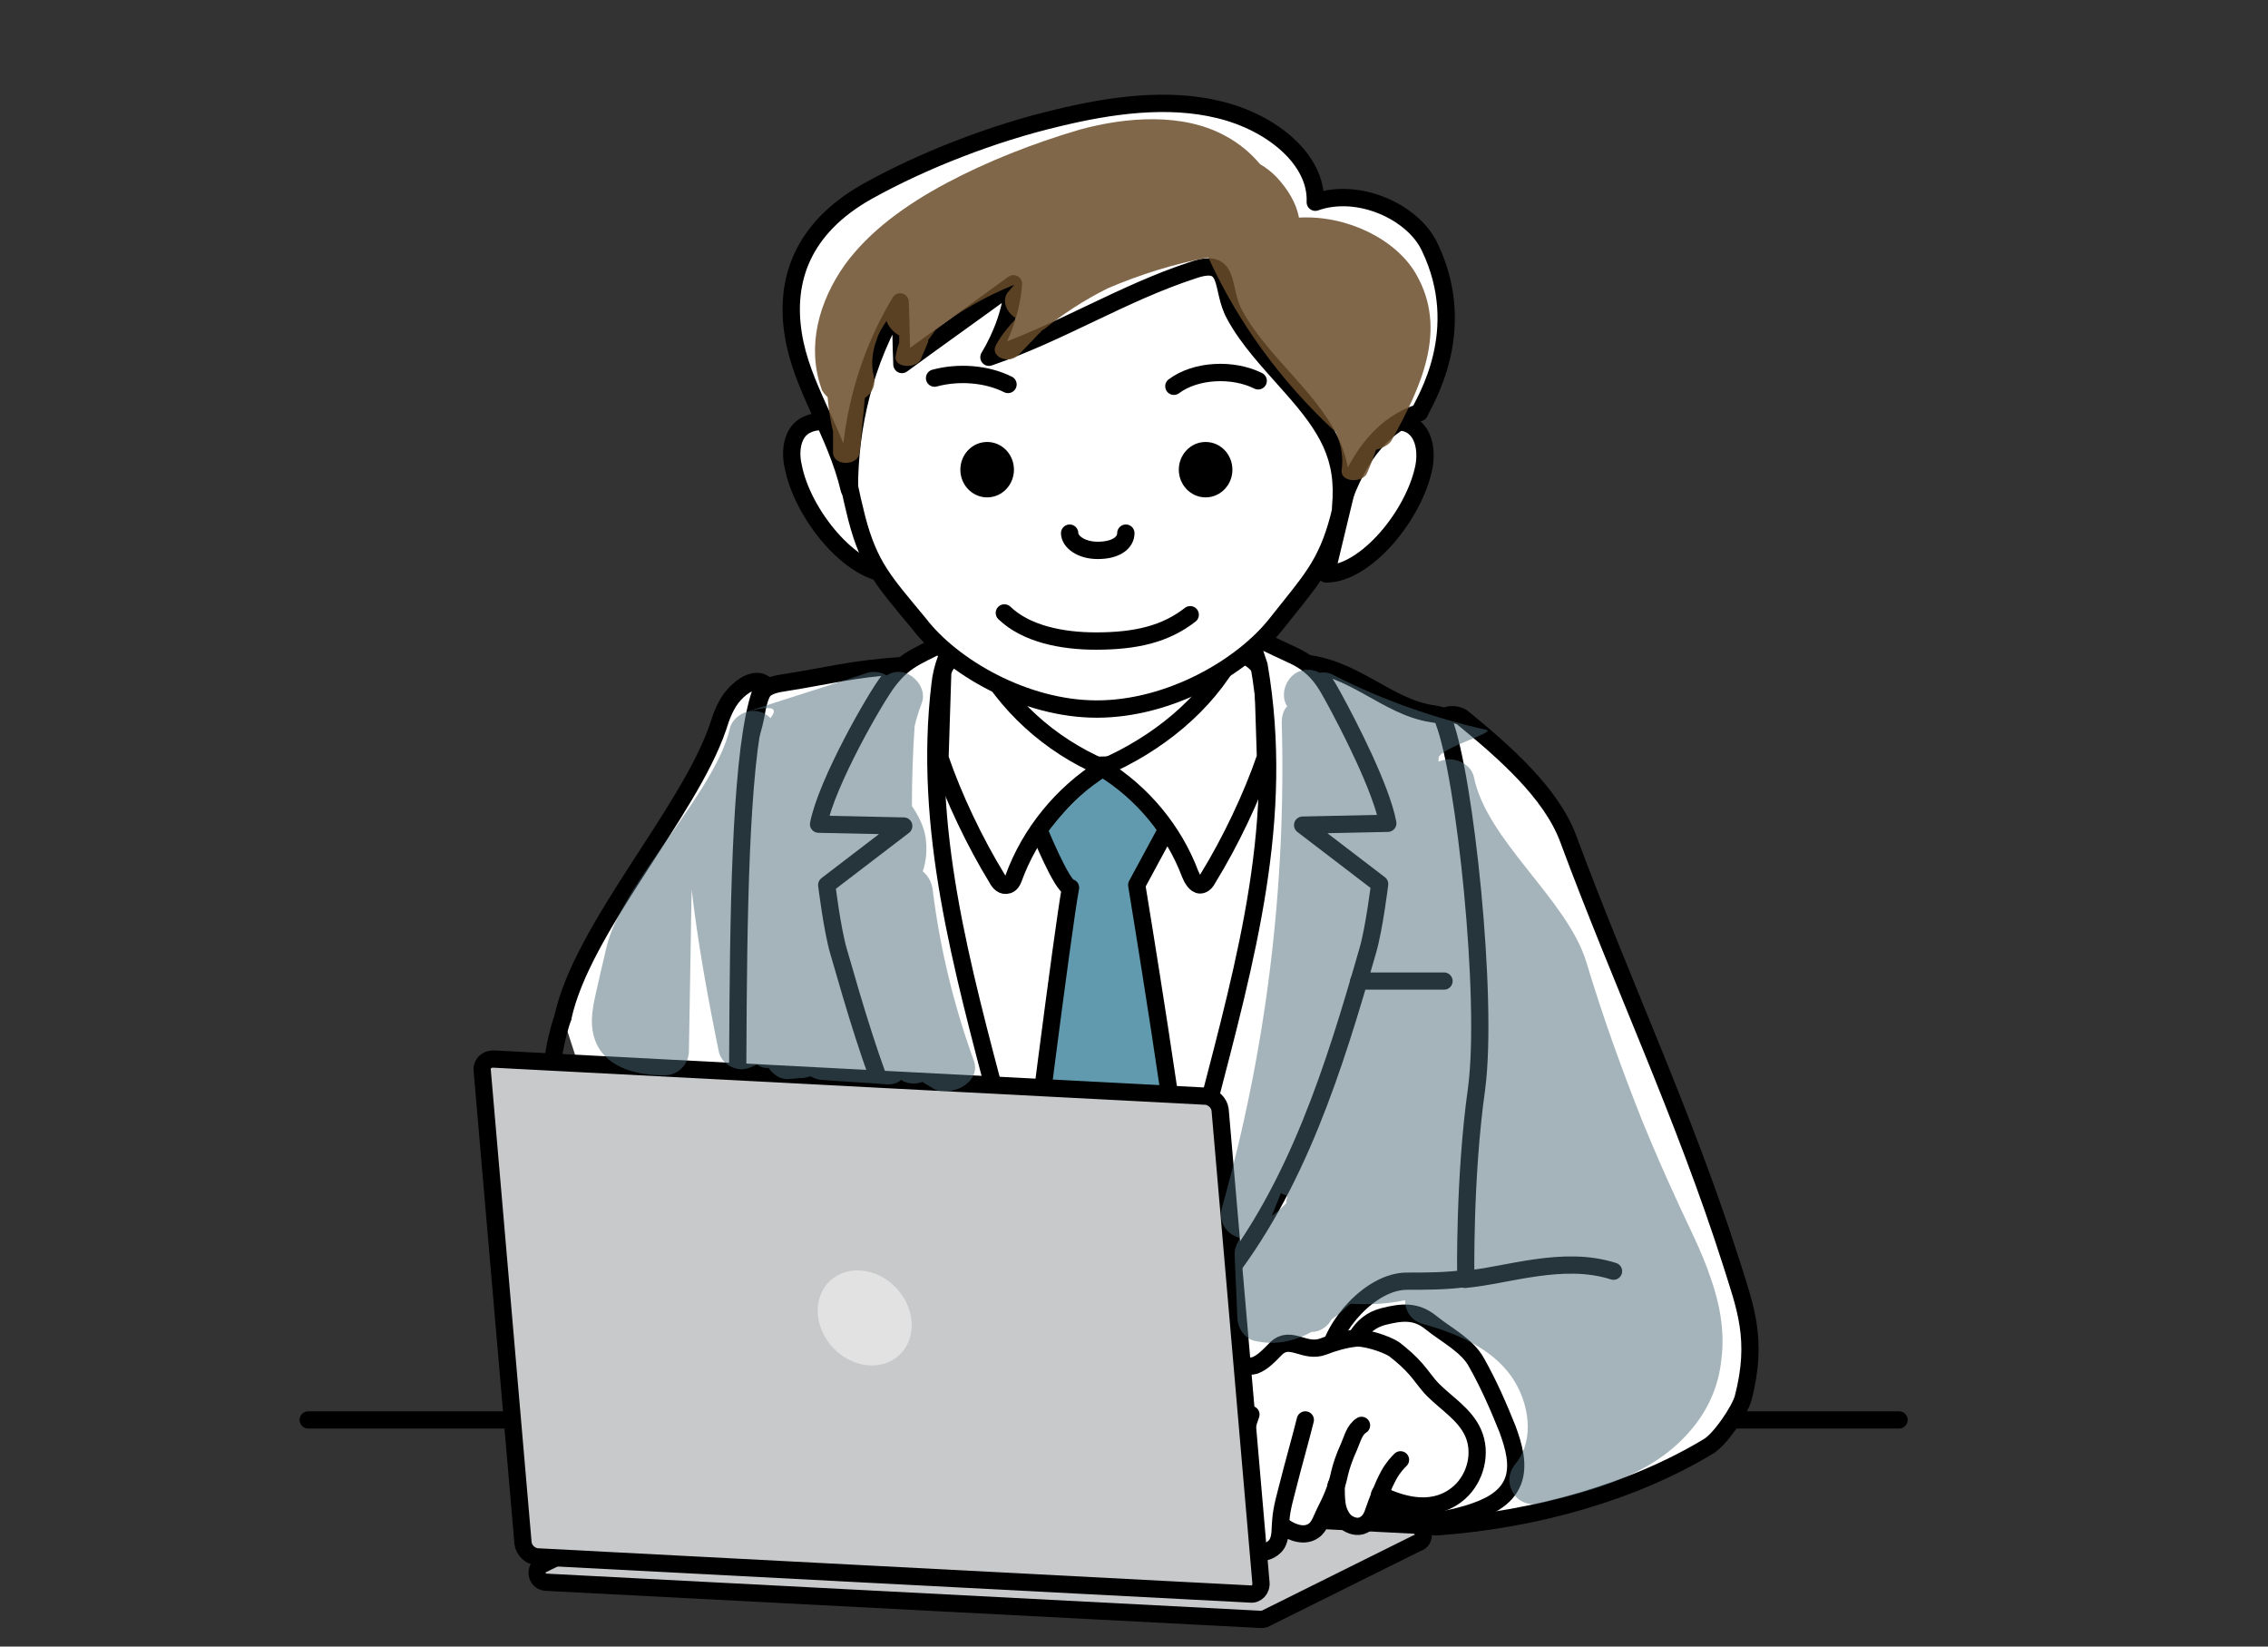<?xml version="1.0" encoding="utf-8"?>
<!-- Generator: Adobe Illustrator 25.4.1, SVG Export Plug-In . SVG Version: 6.00 Build 0)  -->
<svg version="1.1" id="レイヤー_1" xmlns="http://www.w3.org/2000/svg" xmlns:xlink="http://www.w3.org/1999/xlink" x="0px"
	 y="0px" viewBox="0 0 250.2 181.6" style="enable-background:new 0 0 250.2 181.6;" xml:space="preserve">
<rect x="0" y="0" width="250.2" height="181.6" fill="#333333" stroke="none"/>
<style type="text/css">
	.st0{fill:none;stroke:#000000;stroke-width:1.901;stroke-linecap:round;stroke-linejoin:round;stroke-miterlimit:10;}
	.st1{fill:#C8C9CA;stroke:#000000;stroke-width:1.901;stroke-linecap:round;stroke-linejoin:round;stroke-miterlimit:10;}
	.st2{clip-path:url(#SVGID_00000091016032018384072250000014788246683747650215_);}
	.st3{fill:#FFFFFF;stroke:#000000;stroke-width:1.901;stroke-linecap:round;stroke-linejoin:round;stroke-miterlimit:10;}
	.st4{fill:#619AAE;stroke:#000000;stroke-width:1.901;stroke-linecap:round;stroke-linejoin:round;stroke-miterlimit:10;}
	.st5{fill:#FFFFFF;stroke:#000000;stroke-width:1.912;stroke-linecap:round;stroke-linejoin:round;stroke-miterlimit:10;}
	.st6{fill:none;stroke:#000000;stroke-width:1.912;stroke-linecap:round;stroke-linejoin:round;stroke-miterlimit:10;}
	.st7{stroke:#000000;stroke-width:1.912;stroke-linecap:round;stroke-linejoin:round;stroke-miterlimit:10;}
	.st8{fill:#FFFFFF;}
	.st9{fill:#E2E2E2;}
	.st10{opacity:0.85;fill:#6B4D2A;}
	.st11{opacity:0.5;fill:#4D6B77;}
</style>
<g>
	<g>
		<line class="st0" x1="209.5" y1="156.6" x2="34" y2="156.6"/>
		<path class="st1" d="M139.6,178.5l16.7-8.3c1.1-0.3,0.9-1.9-0.3-2l-78.9-4c-0.2,0-0.3,0-0.5,0.1l-16.7,8.2c-1,0.4-0.8,1.9,0.3,2
			l78.9,4.1C139.3,178.6,139.5,178.6,139.6,178.5z"/>
		<g>
			<defs>
				<rect id="SVGID_1_" x="70.4" y="-5.6" width="103.2" height="166.5"/>
			</defs>
			<clipPath id="SVGID_00000142146668592397004990000013098697454959988131_">
				<use xlink:href="#SVGID_1_"  style="overflow:visible;"/>
			</clipPath>
			<g style="clip-path:url(#SVGID_00000142146668592397004990000013098697454959988131_);">
				<path class="st3" d="M99.5,73.4c-5.7,0.4-7.9,1.1-13,1.9c-0.7,0.1-1.7,0.3-2.2,0.8c-0.4,0.4-0.7,1.6-0.8,2.2
					c-1.3,8.1-9.2,17.8-8,25.9c1.1,7.4,3,21.5,3.8,29.2c1.1,11.1,0.7,18,0.6,25.1c-0.5,21.8-1.5,29.7-3.5,49.7
					c4.3,2.3,33.3,6.2,38.8,5.6c0.7-0.1,1.3-0.3,1.9-0.7c0.6-0.5,1-1.2,1.3-1.9c1.9-4,1.9-11.7,2.3-16.2c0.4,4.5,1.4,11.7,3.4,15.8
					c0.3,0.7,1.1,1.8,1.7,2.3c0.5,0.4,1.2,0.7,1.9,0.7c5.6,0.6,34.5-3.3,38.8-5.6c-2-20.2-3.3-35-3.8-57.1
					c-0.2-6.9,0.3-11.9,0.5-18.3c0.3-9.3,3-21.2,4.1-28.6c1.2-8.1-5.1-14.4-6.4-22.5c-0.1-0.6-0.4-1.7-0.8-2.2
					c-0.5-0.5-1.5-0.7-2.2-0.8c-5-0.8-8.6-5.2-14.4-5.6L99.5,73.4z"/>
				<path class="st3" d="M109.2,62.7l-0.9,11.1c0,0,3.4,10.6,12.8,10.6c10.6,0,14.9-9.4,14.9-9.4L135,62.5c0,0-6.9,6.1-13.8,6.1
					C114.3,68.6,109.2,62.7,109.2,62.7z"/>
				<g>
					<path class="st3" d="M98.9,81.7c0,0,14.8,7.2,22.5,7.2s23.3-8.9,23.3-8.9s-1,33.4-10.1,53.1c-9.1,19.7-13.1,21.2-13.1,21.2
						s-6.9-11.8-10.4-20.4C103.6,116,99.8,92.4,98.9,81.7z"/>
					<path class="st4" d="M121.6,84.7c0,0,4.8,2.7,7.1,6.8l-3.3,6.1c0,0,5.1,31,4.8,33.4c-0.2,2.4-9,21.7-9,21.7l-7.8-19.7
						c0,0,3.9-31,4.7-35.1c-0.9,0-3.5-6.4-3.5-6.4S117.9,86.8,121.6,84.7z"/>
					<path class="st3" d="M139.3,74.1c-1.2-1.9-2.5-1.9-3.2-2c-3.1,5.7-8.5,10-14.5,12.6c4.4,2.7,7.9,6.9,9.7,11.7
						c0.2,0.5,0.6,1.2,1.1,1.2c0.4,0,0.7-0.4,0.9-0.8c2.4-3.9,4.8-8.9,6.3-13.3L139.3,74.1z"/>
					<path class="st3" d="M138.9,73.4c2.9,16.9-1.4,32.2-5.7,48.8c-3.4,12.7-11.4,26.4-14.8,39.1c3.7-8.5,12-14.6,16.3-19.9
						c8.4-10.5,12.5-23.7,16.2-36.6c0.7-2.4,1.3-7.3,1.3-7.3s-5.9-4.5-8.5-6.5l9.4-0.2c-0.7-3.8-4.3-10.8-6-13.9
						c-0.7-1.2-1.6-3.3-4.4-4.6c-2.8-1.3-4.1-1.9-5-2.5L138.9,73.4z"/>
					<path class="st3" d="M104,74.2c0.5-2.3,3.2-2,3.9-2.1c3.1,5.7,7.8,10,13.8,12.6c-4.5,2.8-8.1,7.2-9.9,12.2
						c-0.1,0.3-0.3,0.6-0.6,0.7c-0.6,0.2-1-0.3-1.2-0.7c-2.4-3.9-4.8-8.9-6.3-13.3L104,74.2z"/>
					<path class="st3" d="M105.6,70.3c-1,1.5-1.7,3.3-1.9,5.2c-1.9,15.8,2.4,31.1,6.5,46.7c2.7,10.2,10.8,31,10.8,31l-0.8,2.7
						c0,0-8.5-10.2-11.5-14.4c-9.2-13-12.5-23.7-16.2-36.6c-0.7-2.4-1.3-7.3-1.3-7.3s5.9-4.5,8.5-6.5l-9.4-0.2
						c0.9-4.6,6.3-14,7.7-15.8c2.1-2.7,3.4-2.7,8-5.2L105.6,70.3z"/>
					
						<ellipse transform="matrix(0.201 -0.98 0.98 0.201 -67.799 255.006)" class="st3" cx="122.4" cy="169.1" rx="3" ry="3"/>
					<line class="st0" x1="149.9" y1="108.2" x2="159.3" y2="108.2"/>
				</g>
			</g>
			<g style="clip-path:url(#SVGID_00000142146668592397004990000013098697454959988131_);">
				<g>
					<path class="st5" d="M92.8,47.1c-1-0.7-2.6-0.8-3.7-0.3c-1.7,0.7-2,2.9-1.6,4.6c1,5.3,6.4,11.9,10.8,11.9L95.1,50
						C94.6,49,93.7,47.9,92.8,47.1z"/>
					<path class="st5" d="M155.5,46.8c-1.1-0.5-2.7-0.4-3.7,0.3c-1,0.7-1.8,1.8-2.3,2.9l-3.2,13.3c4.4,0,9.8-6.6,10.8-11.9
						C157.4,49.7,157.1,47.6,155.5,46.8z"/>
				</g>
				<path class="st5" d="M121,78.2c8.1,0,16.1-4.7,19.8-9.4c3.7-4.7,5.5-6.4,6.9-11.7c1.3-5.1,2.3-11.3,1.6-16.4
					c-1.6-11-9.2-20.1-28.2-20.1s-26.7,9.1-28.2,20.1c-0.7,5.2,0.3,11.3,1.6,16.4c1.4,5.4,3.1,7.1,6.9,11.7
					C105,73.5,113,78.2,121,78.2z"/>
				<g>
					<path class="st5" d="M109.1,39.4c1.5-2.5,2.5-5.3,2.7-8.1c-4.1,3-8.2,5.9-12.3,8.9c-0.1-2.3-0.1-4.6-0.2-6.9
						c-3.9,6.5-5.6,13.6-5.6,20.7c-1.5-6.4-5.3-11.3-6.2-17.2c-0.9-5.8,0.9-11.6,8.2-15.7c6.1-3.4,13.8-6.4,21-8.1
						c5.8-1.4,12.1-2.3,17.8-0.9c5.8,1.4,10.8,5.5,10.6,10.2c4.8-1.7,10.8,1.1,12.6,4.9c4.5,9.3-0.6,17.1-1.1,18.3
						c-3.7,1.2-6.7,4.4-8.7,10.4c0.5-5.5-1.4-8.7-5.6-13.4c-2.2-2.5-4.6-5-6.1-7.8c-1.6-2.9-0.3-6.4-4.6-4.9
						C123.9,32.3,117,36.7,109.1,39.4z"/>
					<path class="st6" d="M124.2,58.8c0,1-1,1.9-3.1,1.9c-1.9,0-3.1-1-3.1-1.9"/>
				</g>
				<path class="st6" d="M129.5,42.6c2.4-1.8,6.5-2,9.3-0.6"/>
				<path class="st6" d="M103.1,41.7c2.6-0.7,5.7-0.5,8.1,0.7"/>
				<path class="st6" d="M131.3,67.8c-2.7,2.1-5.9,2.9-10.4,2.9c-3.8,0-7.7-0.8-10.1-3.1"/>
				<g>
					<g>
						<ellipse class="st7" cx="108.9" cy="51.8" rx="2" ry="2.1"/>
					</g>
					<g>
						<ellipse class="st7" cx="133" cy="51.8" rx="2" ry="2.1"/>
					</g>
				</g>
			</g>
		</g>
		<g>
			<g>
				<g>
					<path class="st3" d="M159.3,79.6c-0.4-0.9,1.4-1,2.1-0.4c4.5,3.7,9.7,8.2,11.6,13.3c5.9,15.9,12.8,30.5,18,46.8
						c1.5,4.8,3,8.4,1.3,14.9c-0.4,1.4-2.5,4.5-3.8,5.3c-8.1,4.9-18.8,8.1-30.1,8.9c-8.7-1.2-13.1-9.2-11.9-18.6
						c0.4-3.5,4.7-8.5,8.7-8.5c2.2,0,4.3,0,6.5-0.3c0,0-0.2-11.1,1.2-21C164.2,110,161.6,85.6,159.3,79.6z"/>
					<path class="st0" d="M161.6,141.1c4.6-0.4,10.8-2.7,16.4-0.9"/>
				</g>
			</g>
			<path class="st3" d="M152.6,145.2c2-0.5,3.6-0.7,5.3,0.7c1.6,1.3,4,2.5,5,4.4c1.3,2.3,2.4,4.8,3.4,7.3c0.7,1.9,1.3,4,0.6,5.8
				c-0.8,2-2.9,2.9-4.8,3.5c-2,0.6-4.1,1.1-6.1,0.6c-3.3-0.8-5.7-4.2-6.6-7.7C148.3,155.4,147.2,146.6,152.6,145.2z"/>
			<g>
				<path class="st8" d="M126.5,165.8c1,1.4,4.2,1.8,5.7,1l0,0c0.1,0.4,0.2,0.8,0.3,1.1c0.4,1.4,1.3,2.7,2.6,3.3
					c1.1,0.1,1.6-0.7,1.8-1.2c0.1-0.3,0.2-0.6,0.2-0.9c0,1.3,1,1.9,1.9,2c0.8,0.1,1.8-0.4,2.1-1.2c0.3-0.8,0.2-1.6,0.3-2.4
					c0.1-1.3,0.2,0.8,0.2,0.8c0.6,0.6,2.1,1.3,3.2,0.8c0.8-0.4,1.1-1.3,1.5-2.1c0.7-1.5,1.4-3.2,1.4-3.2c0,1.2,0.1,2.1,0.2,2.7
					c0.2,0.8,0.7,1.3,1.1,1.6c0.2,0.1,1,0.2,1.3,0.2c1-0.1,1.2-1.3,1.7-2.3c0.1-0.3,0.3-0.7,0.4-1.1l0,0c4.5,2.2,5.3,1.8,7.2,1
					c1.8-0.9,3.3-2.6,3.8-4.5c0.5-2-0.2-3.2-1.6-4.7c-3.9-2.9-3.9-4.8-7.8-7.7c-0.8-0.6-3.3-1.4-4.4-1.2c-1,0.2-2.4,0.6-3.4,0.9
					c-2.1,0.8-3.6-1.4-5.2,0.2c-0.7,0.7-1.5,1.7-2.4,1.9c-0.8,0.2-1.5-0.1-2.2-0.3c-1.6-0.5-3.3,0.7-3.9,2.2
					c-0.7,1.5-0.6,4.5-0.6,4.5c-0.5,2.6-2.3,5-4.6,6.3c-0.3,0.2-0.7,0.4-0.9,0.7C125.9,164.7,126.1,165.3,126.5,165.8z M137,169.1
					C137,169.1,137,169.1,137,169.1c0-0.3-0.1-0.6-0.1-0.8C136.2,164.2,137,169.1,137,169.1z"/>
				<path class="st0" d="M144,156.6c-0.6,2.4-1.3,4.8-1.9,7.2c-0.3,1.2-0.7,2.5-0.8,3.8c-0.1,0.8,0,1.7-0.3,2.4
					c-0.3,0.8-1.3,1.3-2.1,1.2c-1-0.1-1.9-0.7-1.9-2.1"/>
				<path class="st0" d="M150.2,157.2c-0.8,0.5-1,1.5-1.4,2.4c-0.5,1.1-0.8,2-1,2.8c-0.4,1.9-1,3.1-1.7,4.5
					c-0.4,0.8-0.6,1.7-1.5,2.1c-1.1,0.5-2.5-0.2-3.2-0.8"/>
				<path class="st0" d="M138,156c-1.4,3.9-1.7,8.2-1.1,12.2c0.1,0.6,0.2,1.2-0.1,1.8c-0.3,0.5-0.7,1.3-1.8,1.2
					c-1.3-0.7-2.1-2-2.6-3.3c-0.4-1.4-0.5-2.8-0.5-4.3c-0.1-2.1-0.2-4.2-0.2-6.3c-0.1-1.6-0.1-3.4,0.6-4.8c0.7-1.5,2.4-2.7,3.9-2.2
					c0.7,0.2,1.5,0.5,2.2,0.3c0.9-0.3,1.7-1.2,2.4-1.9c1.6-1.5,3.1,0.6,5.2-0.2c1-0.4,2.4-0.8,3.4-0.9c1-0.2,3.5,0.6,4.4,1.2
					c0.9,0.7,1.7,1.4,2.4,2.2c0.7,0.8,1.2,1.6,1.9,2.3c1.5,1.5,3.5,2.7,4.4,4.7c1,2.2,0.3,5-1.5,6.6c-2.6,2.3-6,1.6-8.8,0.2"/>
				<path class="st0" d="M154.5,161c-0.3,0.3-0.8,0.8-1.3,1.7c-0.7,1.3-1.2,2.7-1.7,4.1c-0.2,0.6-0.5,1.1-1.1,1.4
					c-0.6,0.3-1.4,0.1-2-0.4c-0.5-0.5-0.8-1.2-0.9-1.9c-0.1-0.7-0.1-1.4-0.1-2.1"/>
				<path class="st0" d="M131.6,157.1c-0.5,2.6-2.3,5-4.6,6.3c-0.3,0.2-0.7,0.4-0.9,0.7c-0.3,0.5-0.1,1.2,0.3,1.7
					c1,1.4,4.2,1.8,5.7,1"/>
			</g>
		</g>
		<path class="st3" d="M62.1,112.2c2.1-9.8,13.9-22.6,17.1-32c0.4-1.3,0.9-2.6,1.8-3.6c0.9-1,2.3-1.9,3.3-1.2
			c-4.6,9.5-1.8,60.9-3.8,70.9c-1.1,3.6-1.9,7.6-3.8,10.9"/>
		<path class="st0" d="M62.1,112.2c0,0-5.8,15.5,6.8,21.9c6.3,3.2,5.7,16.2,4.4,23.1"/>
		<g>
			<path class="st1" d="M137.9,175.8l-78.7-4.1c-0.7-0.1-1.4-0.7-1.5-1.5l-4.5-52.1c-0.1-0.8,0.5-1.3,1.2-1.3l78.7,4.1
				c0.7,0.1,1.4,0.7,1.5,1.5l4.5,52.1C139.2,175.3,138.6,175.9,137.9,175.8z"/>
			
				<ellipse transform="matrix(0.731 -0.682 0.682 0.731 -73.508 104.128)" class="st9" cx="95.4" cy="145.4" rx="4.8" ry="5.6"/>
		</g>
	</g>
	<path class="st10" d="M156.2,30.2c-2.2-3.8-7.6-6.5-12.9-6.2c-0.3-1.6-1.2-3.1-2.5-4.5c-0.5-0.5-1.1-1-1.8-1.4
		c-1-1.2-2.3-2.3-3.8-3.1c-4.7-2.6-11-2.1-16.1-0.7c-5.1,1.5-10.2,3.5-14.7,5.9c-4.5,2.4-8.5,5.3-11.2,9c-2.9,4.1-4.2,9-2.6,13.6
		c0.1,0.4,0.4,0.7,0.7,1c0.1,1.3,0.3,2.6,0.6,3.8c0,0.8,0,1.6,0,2.4c0.1,1.4,2.7,1.4,2.9,0c0.1-0.5,0.1-1.1,0.2-1.6c0,0,0-0.1,0-0.2
		c0.1-1.4,0.3-2.8,0.4-4.3c0.9-0.6,1.2-1.5,1-2.4c-0.3-1.1-0.2-2.3,0.1-3.4c0.1-0.3,0.2-0.6,0.3-0.9c0.2-0.6,0.6-1.2,1-1.8
		c0.2,0.6,0.7,1.2,1.4,1.6c0,0.3,0,0.5,0,0.8c0,0,0,0,0,0c-0.2,0.5-0.3,1-0.4,1.5c-0.2,1.3,2.3,1.4,2.8,0.3c0.2-0.6,0.5-1.1,0.7-1.7
		c0.1-0.1,0.1-0.3,0.1-0.4c0.3-0.4,0.5-0.7,0.8-1.1c2.5-2,5.5-3.7,8.7-5c-0.2,0.2-0.4,0.5-0.6,0.7c-0.9,0.9-0.3,2.4,0.8,3
		c0,0,0,0,0,0c-0.8,0.9-1.6,1.8-2.2,2.9c-0.8,1.3,1.4,2.3,2.5,1.1c0.9-0.9,1.7-1.8,2.6-2.7c0.1,0,0.1-0.1,0.2-0.1
		c2.1-1.7,4.4-3.2,7-4.5c3.5-1.5,7.3-2.7,11.1-3.4c3.2,7,7.9,13.6,14.1,19.3c0,0,0,0.1,0,0.1c0.6,1.4,0.8,2.7,0.6,4.1
		c-0.1,1.3,2.3,1.4,2.8,0.3c0.4-0.9,0.7-1.7,1-2.6c0.7-0.2,1.4-0.5,1.7-1C156.7,42.8,159.8,36.4,156.2,30.2z"/>
	<path class="st11" d="M107.4,116.9c-2.2-6.1-3.7-12.3-4.5-18.7c-0.1-0.9-0.5-1.6-1.1-2.1c0.4-1.2,0.5-2.5,0.3-3.8
		c-0.2-1.2-0.8-2.4-1.5-3.4c0-2.9,0.1-5.9,0.3-8.8c0.2-0.9,0.5-1.8,0.8-2.6c0.5-1.4-0.6-2.9-1.9-3.3c-0.7-0.2-1.4-0.1-2,0.3
		c-0.6-0.4-1.4-0.5-2.1-0.3c-4.5,1.5-9.1,2.9-13.6,4.4c-2.1,0.7,4.4-1.7,3.1,0.3c-0.1,0.1-0.1,0.2-0.2,0.3c-0.3-0.3-0.7-0.6-1.2-0.7
		c-1.3-0.4-3,0.5-3.3,1.9c-1.6,7-12,17.1-13.6,24.1c-0.4,1.7-0.8,3.4-1.2,5.2c-0.4,1.8-0.7,3.6,0.1,5.4c1.3,2.8,4.7,3.5,7.5,3.5
		c1.5,0,2.7-1.2,2.7-2.7l0.3-17.8c0.7,6,1.8,12,3,17.9c0.3,1.3,1.7,2.1,2.9,1.9c0.5-0.1,0.9-0.3,1.3-0.5c0.4,0.3,0.8,0.4,1.3,0.4
		c0.5,0.7,1.3,1.3,2.2,1.2c0.5,0,0.9-0.1,1.4-0.1c0.3,0,0.7-0.1,1-0.2c0.4,0.2,0.8,0.4,1.3,0.4c2.4,0.2,4.8,0.3,7.2,0.5
		c0.5,0,1.1-0.1,1.5-0.5c0.6,0.4,1.4,0.5,2.1,0.3c0.1,0,0.1,0,0.2-0.1c0.5,0.3,1,0.6,1.5,0.9C105.4,120.9,108.3,119.2,107.4,116.9z"
		/>
	<path class="st11" d="M188.7,140.9c-1-3-2.5-5.8-3.8-8.7c-1.3-2.8-2.5-5.6-3.7-8.5c-2.3-5.8-4.4-11.6-6.2-17.6
		c-2.1-6.9-11-13.4-12.4-20.4c-0.3-1.4-2-2.2-3.3-1.9c-0.2,0.1-0.4,0.1-0.6,0.2l0-0.4c0.1-1.1,6.3-2.8,5.3-3.1
		c-5.8-1.3-11.5-3.3-16.8-6c-0.5-0.3-1.1-0.4-1.6-0.3c-0.8-0.4-1.7-0.5-2.6,0c-1.2,0.7-1.8,2.5-1,3.7c0,0,0,0,0,0
		c-0.4,0.4-0.6,1-0.6,1.8c0.5,18.1-1.7,36.1-6.6,53.5c-0.4,1.3,0.3,2.7,1.6,3.2c0.2,0.1,0.3,0.1,0.5,0.1c-0.4,0.5-0.7,1.1-0.7,1.8
		l0.3,7c0,1.1,0.8,2.4,2,2.6c2.3,0.5,4.3,0,6.2-1c0.9,0,1.8-0.6,2.2-1.4c0.6-0.4,1.1-0.8,1.6-1.3c0.1-0.1,0.3-0.3,0.5-0.4
		c0.1,0,0.2,0,0.3,0c1.9,0.1,3.8,0,5.7-0.4c0,1.1,0.6,2.2,1.9,2.6c3.7,1,7.7,2.7,9.9,5.9c1.9,2.8,2.5,6.8,0.5,9.4
		c-0.8,0.9-1.1,2.1-0.4,3.3c0.6,1.1,1.9,1.5,3,1.2c5.8-1.4,12.1-3,16.3-7.7c2.1-2.3,3.4-5.1,3.7-8.2
		C190.3,146.8,189.7,143.7,188.7,140.9z M142,132.1c-0.1,0.2-0.1,0.4-0.1,0.6c-0.5,0.5-1,1-1.6,1.4c0.3-0.8,0.7-1.7,1-2.5
		c0.2,0.1,0.5,0.2,0.7,0.3L142,132.1z"/>
</g>
</svg>

